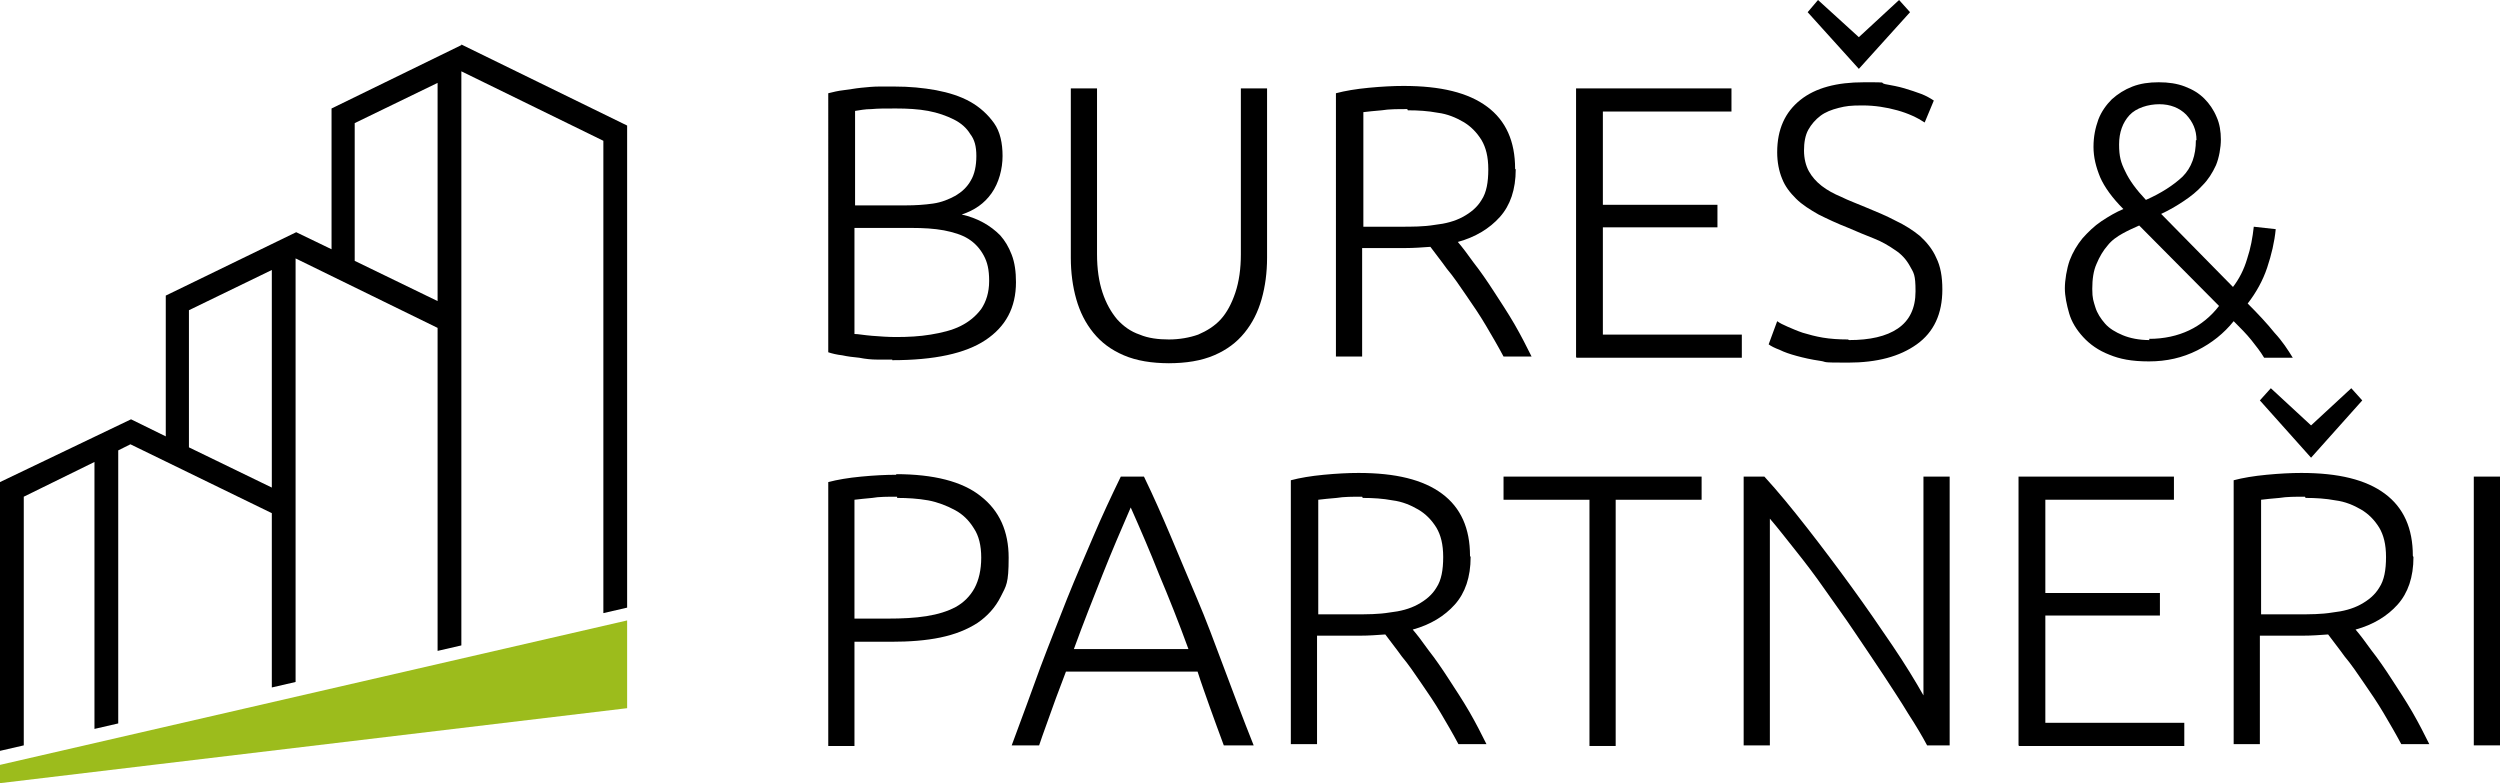 <?xml version="1.0" encoding="UTF-8"?>
<svg xmlns="http://www.w3.org/2000/svg" version="1.1" viewBox="0 0 410.2 128.5">
  <defs>
    <style>
      .cls-1 {
        fill: #9cbc1c;
      }
    </style>
  </defs>
  <!-- Generator: Adobe Illustrator 28.6.0, SVG Export Plug-In . SVG Version: 1.2.0 Build 709)  -->
  <g>
    <g id="Vrstva_1">
      <polygon class="cls-1" points="102.9 101.8 0 125.5 0 128.5 102.9 116.2 102.9 101.8"/>
      <path d="M75.7,7.4h0s0,0,0,0l-21.3,10.4h0s0,0,0,0v23.1l-5.8-2.8h0s0,0,0,0l-21.4,10.4h0s0,0,0,0v23.1l-5.7-2.8h0s0,0,0,0L0,79.1h0v44.1l3.9-.9v-40.8l11.6-5.7v43.8l3.9-.9v-44.8l2-1,23.2,11.3v28.6l3.9-.9V42.4h0s23.3,11.4,23.3,11.4v53l3.9-.9V11.7h0s23.3,11.4,23.3,11.4v77.5l3.9-.9V20.6h0s-27.2-13.3-27.2-13.3ZM44.6,80l-13.6-6.6v-22.5l13.6-6.6v35.8ZM71.8,49.4l-13.6-6.6v-22.6l13.6-6.6v35.8Z"/>
      <g>
        <path d="M146.4,59c-.7,0-1.6,0-2.5,0s-1.9-.1-2.9-.3c-1-.1-1.9-.2-2.8-.4-.9-.1-1.7-.3-2.3-.5V15.3c.8-.2,1.6-.4,2.5-.5.9-.1,1.9-.3,2.9-.4,1-.1,2-.2,2.9-.2,1,0,1.8,0,2.6,0,2.4,0,4.6.2,6.8.6,2.1.4,4,1,5.6,1.9,1.6.9,2.9,2.1,3.9,3.5s1.4,3.3,1.4,5.4-.6,4.4-1.8,6.1c-1.2,1.7-2.8,2.8-4.9,3.5,1.3.3,2.4.7,3.5,1.3,1.1.6,2,1.3,2.8,2.1.8.9,1.4,1.9,1.9,3.2s.7,2.8.7,4.5c0,4.2-1.7,7.3-5,9.5-3.3,2.2-8.4,3.3-15.3,3.3ZM140.2,33.7h8.4c1.6,0,3.1-.1,4.5-.3,1.4-.2,2.6-.7,3.7-1.3,1-.6,1.9-1.4,2.5-2.5.6-1,.9-2.4.9-4s-.3-2.7-1-3.6c-.6-1-1.5-1.8-2.7-2.4-1.2-.6-2.6-1.1-4.2-1.4-1.6-.3-3.4-.4-5.3-.4s-2.9,0-4,.1c-1.1,0-2,.2-2.7.3v15.5ZM140.2,37.4v17.4c.6,0,1.6.2,2.9.3,1.3.1,2.6.2,3.9.2,2,0,3.9-.1,5.7-.4,1.8-.3,3.5-.7,4.9-1.4,1.4-.7,2.5-1.6,3.4-2.8.8-1.2,1.3-2.7,1.3-4.6s-.3-3.1-.9-4.2c-.6-1.1-1.4-2-2.5-2.7-1.1-.7-2.5-1.1-4-1.4-1.6-.3-3.4-.4-5.3-.4h-9.2Z"/>
        <path d="M191.9,59.6c-2.9,0-5.4-.4-7.5-1.3-2.1-.9-3.7-2.1-5-3.7-1.3-1.6-2.2-3.4-2.8-5.5s-.9-4.4-.9-6.8V14.5h4.3v27.2c0,2.4.3,4.5.9,6.3.6,1.8,1.4,3.2,2.4,4.4,1,1.1,2.2,2,3.7,2.5,1.4.6,3.1.8,4.8.8s3.4-.3,4.8-.8c1.4-.6,2.7-1.4,3.7-2.5,1-1.1,1.8-2.6,2.4-4.4.6-1.8.9-3.9.9-6.3V14.5h4.3v27.8c0,2.4-.3,4.7-.9,6.8s-1.5,3.9-2.8,5.5c-1.3,1.6-2.9,2.8-5,3.7-2.1.9-4.6,1.3-7.5,1.3Z"/>
        <path d="M248.7,27.8c0,3.3-.9,5.9-2.6,7.8-1.7,1.9-4,3.3-6.9,4.1.7.8,1.6,2,2.6,3.4,1.1,1.4,2.2,3,3.3,4.7,1.1,1.7,2.3,3.5,3.4,5.4,1.1,1.9,2,3.7,2.8,5.3h-4.6c-.9-1.7-1.9-3.4-2.9-5.1-1-1.7-2.1-3.3-3.2-4.9-1.1-1.6-2.1-3.1-3.2-4.4-1-1.4-1.9-2.5-2.7-3.6-1.4.1-2.7.2-4.1.2h-7.1v17.8h-4.3V15.3c1.5-.4,3.3-.7,5.4-.9,2.1-.2,4-.3,5.7-.3,6.1,0,10.6,1.1,13.7,3.4,3.1,2.3,4.6,5.7,4.6,10.2ZM230.9,17.9c-1.6,0-3,0-4.2.2-1.2.1-2.2.2-3,.3v18.8h6c2,0,3.9,0,5.7-.3,1.8-.2,3.3-.6,4.6-1.3,1.3-.7,2.4-1.6,3.1-2.8.8-1.2,1.1-2.9,1.1-5s-.4-3.6-1.1-4.8c-.8-1.3-1.8-2.3-3-3-1.2-.7-2.6-1.3-4.2-1.5-1.6-.3-3.2-.4-4.9-.4Z"/>
        <path d="M258.6,58.6V14.5h25.5v3.8h-21.1v15.3h18.8v3.7h-18.8v17.6h22.8v3.8h-27.1Z"/>
        <path d="M303.4,55.8c3.4,0,6.1-.6,8-1.9,1.9-1.3,2.9-3.3,2.9-6.1s-.3-3-.9-4.1c-.6-1.1-1.4-2-2.5-2.7-1-.7-2.2-1.4-3.5-1.9-1.3-.5-2.7-1.1-4.1-1.7-1.8-.7-3.5-1.5-4.9-2.2-1.4-.8-2.7-1.6-3.7-2.6-1-1-1.8-2-2.3-3.3-.5-1.2-.8-2.7-.8-4.3,0-3.8,1.3-6.6,3.8-8.6,2.5-2,6-2.9,10.4-2.9s2.4,0,3.5.3c1.1.2,2.2.4,3.2.7,1,.3,1.9.6,2.7.9.8.3,1.5.7,2.1,1.1l-1.5,3.6c-1.2-.8-2.7-1.5-4.5-2-1.8-.5-3.7-.8-5.7-.8s-2.7.1-3.9.4c-1.2.3-2.2.7-3,1.3-.8.6-1.5,1.4-2,2.3-.5.9-.7,2.1-.7,3.4s.3,2.5.8,3.4c.5.9,1.2,1.7,2.1,2.4.9.7,2,1.3,3.2,1.8,1.2.6,2.6,1.1,4,1.7,1.7.7,3.4,1.4,4.9,2.2,1.5.7,2.9,1.6,4,2.5,1.1,1,2.1,2.2,2.7,3.6.7,1.4,1,3.1,1,5.2,0,4-1.4,7-4.2,9-2.8,2-6.5,3-11.3,3s-3.2-.1-4.6-.3c-1.4-.2-2.7-.5-3.8-.8-1.1-.3-2-.6-2.8-1-.8-.3-1.4-.6-1.8-.9l1.4-3.8c.4.3,1,.6,1.7.9.7.3,1.6.7,2.5,1,1,.3,2.1.6,3.3.8,1.2.2,2.6.3,4.1.3Z"/>
        <path d="M366.3,47.2c1.1-1.4,1.9-3,2.4-4.7.6-1.8.9-3.5,1.1-5.3l3.6.4c-.2,2.1-.7,4.2-1.4,6.3-.7,2.1-1.8,4.1-3.2,5.9,1.7,1.7,3.2,3.3,4.4,4.8,1.3,1.4,2.2,2.8,3,4.1h-4.7c-.6-1-1.3-1.9-2.1-2.9-.8-1-1.8-2-2.9-3.1-1.6,2-3.6,3.6-6,4.8-2.4,1.2-5,1.8-7.9,1.8s-4.8-.4-6.5-1.1c-1.8-.7-3.2-1.7-4.3-2.9-1.1-1.2-1.9-2.5-2.3-3.9s-.7-2.8-.7-4.1.3-3.2.8-4.6c.5-1.3,1.2-2.5,2.1-3.6.9-1,1.9-2,3.1-2.8,1.2-.8,2.4-1.5,3.6-2-1.8-1.8-3.1-3.6-3.8-5.2-.7-1.7-1.1-3.3-1.1-5s.3-3.1.8-4.5c.5-1.3,1.3-2.4,2.2-3.3,1-.9,2.1-1.6,3.4-2.1,1.3-.5,2.7-.7,4.3-.7s3,.2,4.3.7c1.3.5,2.3,1.1,3.2,2,.8.8,1.5,1.8,2,3,.5,1.1.7,2.4.7,3.7s-.3,3-.8,4.2c-.6,1.3-1.3,2.4-2.2,3.3-.9,1-1.9,1.8-3.1,2.6-1.2.8-2.4,1.5-3.7,2.1l11.8,12ZM352.6,55.6c2.5,0,4.7-.5,6.6-1.4,1.9-.9,3.6-2.3,4.9-4l-13.1-13.2c-.9.4-1.8.8-2.7,1.3-.9.5-1.8,1.1-2.5,2-.7.8-1.3,1.8-1.8,3-.5,1.1-.7,2.5-.7,4.1s.2,2,.5,3c.3,1,.9,1.9,1.6,2.7.7.8,1.7,1.4,2.9,1.9,1.2.5,2.7.8,4.4.8ZM360.4,23c0-1.7-.6-3-1.7-4.2-1.1-1.1-2.6-1.7-4.4-1.7s-3.8.6-4.9,1.8c-1.1,1.2-1.7,2.8-1.7,4.8s.3,3,1,4.4c.7,1.5,1.8,3,3.4,4.7,2.5-1.1,4.5-2.4,6-3.8,1.5-1.5,2.2-3.5,2.2-6Z"/>
        <path d="M147,77.8c6.2,0,10.9,1.2,13.9,3.6,3.1,2.4,4.6,5.8,4.6,10.1s-.4,4.6-1.3,6.4c-.9,1.8-2.2,3.2-3.8,4.3-1.7,1.1-3.7,1.9-6.1,2.4-2.4.5-5.1.7-8.1.7h-6v17.1h-4.3v-43.3c1.5-.4,3.3-.7,5.4-.9,2.1-.2,4-.3,5.8-.3ZM147.2,81.5c-1.6,0-3,0-4.1.2-1.1.1-2.1.2-2.9.3v19.5h5.5c2.3,0,4.4-.1,6.3-.4,1.9-.3,3.5-.8,4.8-1.5,1.3-.7,2.4-1.8,3.1-3.1.7-1.3,1.1-3,1.1-5s-.4-3.6-1.2-4.8c-.8-1.3-1.8-2.3-3.1-3-1.3-.7-2.8-1.3-4.4-1.6-1.7-.3-3.4-.4-5.1-.4Z"/>
        <path d="M200.8,122.3c-.8-2.2-1.6-4.3-2.3-6.3-.7-2-1.4-3.9-2-5.8h-21.6c-.7,1.9-1.5,3.9-2.2,5.9-.7,2-1.5,4.1-2.2,6.2h-4.5c1.7-4.6,3.3-8.9,4.7-12.8,1.5-4,3-7.7,4.4-11.3,1.4-3.5,2.9-6.9,4.3-10.2,1.4-3.3,2.9-6.5,4.5-9.8h3.8c1.6,3.3,3,6.5,4.4,9.8,1.4,3.3,2.8,6.7,4.3,10.2s2.9,7.3,4.4,11.3c1.5,4,3.1,8.3,4.9,12.8h-4.8ZM185.6,83.1c-1.6,3.7-3.2,7.4-4.7,11.2-1.5,3.8-3.1,7.8-4.7,12.2h18.8c-1.6-4.4-3.2-8.4-4.8-12.2-1.5-3.8-3.1-7.5-4.7-11.1Z"/>
        <path d="M241.3,91.4c0,3.3-.9,5.9-2.6,7.8-1.7,1.9-4,3.3-6.9,4.1.7.8,1.6,2,2.6,3.4,1.1,1.4,2.2,3,3.3,4.7,1.1,1.7,2.3,3.5,3.4,5.4,1.1,1.9,2,3.7,2.8,5.3h-4.6c-.9-1.7-1.9-3.4-2.9-5.1-1-1.7-2.1-3.3-3.2-4.9-1.1-1.6-2.1-3.1-3.2-4.4-1-1.4-1.9-2.5-2.7-3.6-1.4.1-2.7.2-4.1.2h-7.1v17.8h-4.3v-43.3c1.5-.4,3.3-.7,5.4-.9,2.1-.2,4-.3,5.7-.3,6.1,0,10.6,1.1,13.7,3.4,3.1,2.3,4.6,5.7,4.6,10.2ZM223.5,81.5c-1.6,0-3,0-4.2.2-1.2.1-2.2.2-3,.3v18.8h6c2,0,3.9,0,5.7-.3,1.8-.2,3.3-.6,4.6-1.3,1.3-.7,2.4-1.6,3.1-2.8.8-1.2,1.1-2.9,1.1-5s-.4-3.6-1.1-4.8c-.8-1.3-1.8-2.3-3-3-1.2-.7-2.6-1.3-4.2-1.5-1.6-.3-3.2-.4-4.9-.4Z"/>
        <path d="M279.2,78.2v3.8h-14.1v40.4h-4.3v-40.4h-14.1v-3.8h32.6Z"/>
        <path d="M316.2,122.3c-.8-1.5-1.8-3.2-3.1-5.2-1.2-2-2.6-4.1-4.1-6.4-1.5-2.3-3.1-4.6-4.7-7-1.6-2.4-3.3-4.7-4.9-7-1.6-2.3-3.2-4.4-4.8-6.4-1.6-2-2.9-3.7-4.2-5.2v37.2h-4.3v-44.1h3.4c2.2,2.4,4.5,5.2,7,8.4,2.5,3.2,4.9,6.4,7.3,9.7,2.4,3.3,4.6,6.5,6.7,9.6,2.1,3.1,3.8,5.9,5.1,8.2v-35.9h4.3v44.1h-3.6Z"/>
        <path d="M331.2,122.3v-44.1h25.5v3.8h-21.1v15.3h18.8v3.7h-18.8v17.6h22.8v3.8h-27.1Z"/>
        <path d="M396,91.4c0,3.3-.9,5.9-2.6,7.8-1.7,1.9-4,3.3-6.9,4.1.7.8,1.6,2,2.6,3.4,1.1,1.4,2.2,3,3.3,4.7,1.1,1.7,2.3,3.5,3.4,5.4,1.1,1.9,2,3.7,2.8,5.3h-4.6c-.9-1.7-1.9-3.4-2.9-5.1-1-1.7-2.1-3.3-3.2-4.9-1.1-1.6-2.1-3.1-3.2-4.4-1-1.4-1.9-2.5-2.7-3.6-1.4.1-2.7.2-4.1.2h-7.1v17.8h-4.3v-43.3c1.5-.4,3.3-.7,5.4-.9,2.1-.2,4-.3,5.7-.3,6.1,0,10.6,1.1,13.7,3.4,3.1,2.3,4.6,5.7,4.6,10.2ZM379.2,69.8l6.6-6.1,1.8,2-8.4,9.4-8.4-9.4,1.8-2,6.6,6.1ZM378.2,81.5c-1.6,0-3,0-4.2.2-1.2.1-2.2.2-3,.3v18.8h6c2,0,3.9,0,5.7-.3,1.8-.2,3.3-.6,4.6-1.3,1.3-.7,2.4-1.6,3.1-2.8.8-1.2,1.1-2.9,1.1-5s-.4-3.6-1.1-4.8c-.8-1.3-1.8-2.3-3-3-1.2-.7-2.6-1.3-4.2-1.5-1.6-.3-3.2-.4-4.9-.4Z"/>
        <path d="M405.9,78.2h4.3v44.1h-4.3v-44.1Z"/>
      </g>
      <line x1="101.2" y1="109.8" x2="101.2" y2="109.9"/>
      <polygon points="305 6.1 311.6 0 313.4 2 305 11.3 296.6 2 298.3 0 305 6.1"/>
    </g>
  </g>
</svg>
